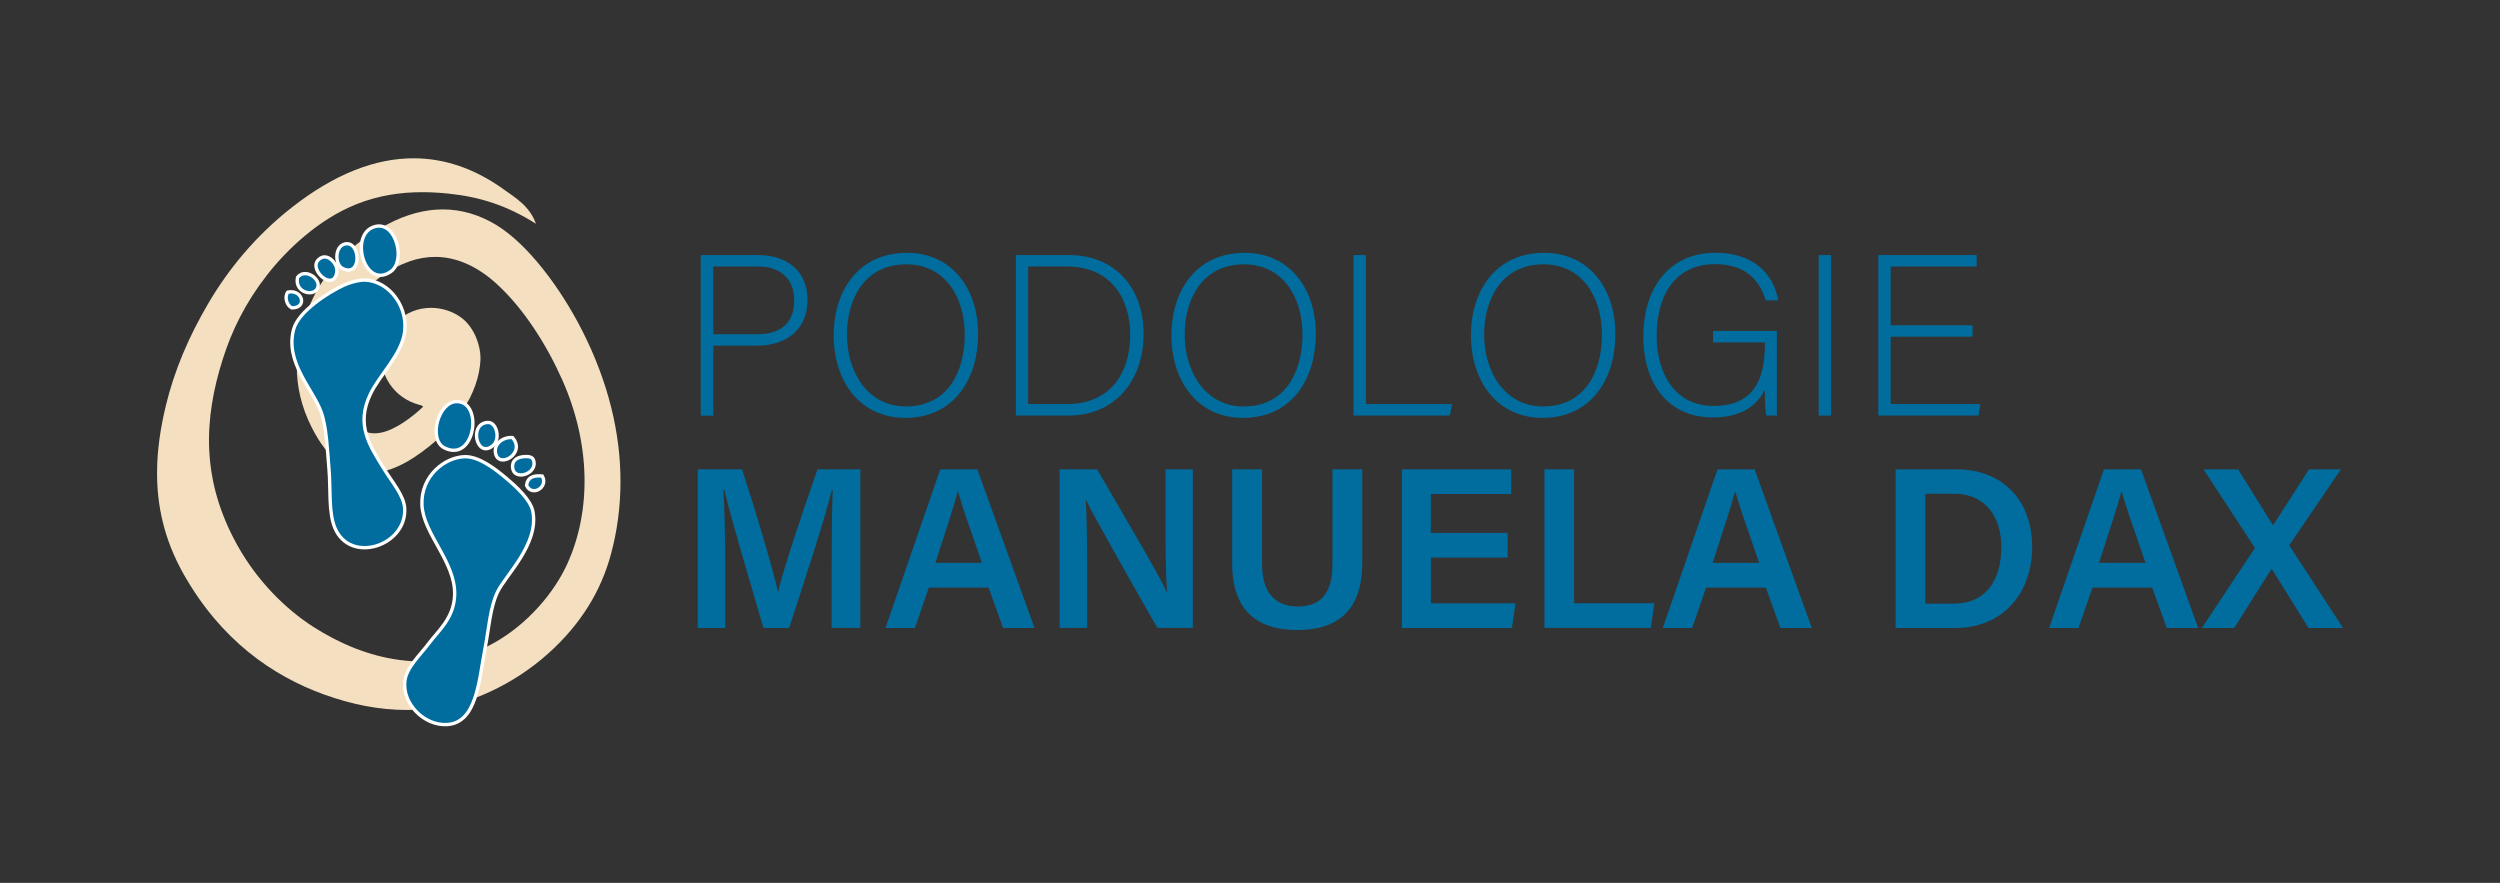 <?xml version="1.0" encoding="utf-8"?>
<!-- Generator: Adobe Illustrator 28.1.0, SVG Export Plug-In . SVG Version: 6.00 Build 0)  -->
<svg version="1.1" id="Ebene_1" xmlns="http://www.w3.org/2000/svg" xmlns:xlink="http://www.w3.org/1999/xlink" x="0px" y="0px"
	 viewBox="0 0 282.69 99.83" style="enable-background:new 0 0 282.69 99.83;" xml:space="preserve">
<rect x="0" y="0" width="282.69" height="99.83" fill="#333333" stroke="none"/>
<style type="text/css">
	.st0{fill:#006D9E;}
	.st1{fill:#F4E0C1;}
	.st2{fill-rule:evenodd;clip-rule:evenodd;fill:#006D9E;}
	.st3{fill:none;stroke:#FFFFFF;stroke-width:0.381;}
</style>
<g>
	<g>
		<path class="st0" d="M79.23,28.84h6.48c3.32,0,5.6,1.84,5.6,5.06c0,3.27-2.26,5.19-5.78,5.19h-4.87v7.91h-1.43V28.84z
			 M80.66,37.79h5c2.93,0,4.15-1.56,4.15-3.84c0-2.44-1.61-3.81-4.04-3.81h-5.11V37.79z"/>
		<path class="st0" d="M110.6,37.79c0,4.95-2.64,9.46-8.24,9.46c-5.11,0-8.09-4.12-8.09-9.33c0-5.13,2.88-9.33,8.27-9.33
			C107.52,28.58,110.6,32.5,110.6,37.79z M95.77,37.84c0,4.17,2.31,8.12,6.66,8.12c4.69,0,6.66-3.84,6.66-8.14
			c0-4.23-2.23-7.93-6.61-7.93C97.82,29.88,95.77,33.74,95.77,37.84z"/>
		<path class="st0" d="M114.86,28.84h6.02c4.98,0,8.43,3.47,8.43,8.92c0,5.42-3.37,9.23-8.45,9.23h-5.99V28.84z M116.26,45.69h4.38
			c4.8,0,7.16-3.37,7.16-7.86c0-3.99-2.13-7.7-7.16-7.7h-4.38V45.69z"/>
		<path class="st0" d="M148.79,37.79c0,4.95-2.64,9.46-8.24,9.46c-5.11,0-8.09-4.12-8.09-9.33c0-5.13,2.88-9.33,8.27-9.33
			C145.71,28.58,148.79,32.5,148.79,37.79z M133.96,37.84c0,4.17,2.31,8.12,6.66,8.12c4.69,0,6.66-3.84,6.66-8.14
			c0-4.23-2.23-7.93-6.61-7.93C136.01,29.88,133.96,33.74,133.96,37.84z"/>
		<path class="st0" d="M153.05,28.84h1.4v16.85h9.75l-0.26,1.3h-10.89V28.84z"/>
		<path class="st0" d="M182.66,37.79c0,4.95-2.64,9.46-8.24,9.46c-5.11,0-8.09-4.12-8.09-9.33c0-5.13,2.88-9.33,8.27-9.33
			C179.57,28.58,182.66,32.5,182.66,37.79z M167.82,37.84c0,4.17,2.31,8.12,6.66,8.12c4.69,0,6.66-3.84,6.66-8.14
			c0-4.23-2.23-7.93-6.61-7.93C169.87,29.88,167.82,33.74,167.82,37.84z"/>
		<path class="st0" d="M200.91,46.99h-1.17c-0.1-0.21-0.16-1.14-0.18-2.9c-0.65,1.24-2.07,3.11-5.86,3.11
			c-5.21,0-7.88-3.97-7.88-9.13c0-5.42,2.85-9.49,8.17-9.49c3.92,0,6.51,2.05,7.08,5.39h-1.4c-0.78-2.57-2.57-4.1-5.73-4.1
			c-4.54,0-6.61,3.53-6.61,8.12c0,4.15,2,7.91,6.43,7.91c4.54,0,5.81-2.96,5.81-6.97v-0.21h-5.86v-1.3h7.21V46.99z"/>
		<path class="st0" d="M207.05,28.84v18.15h-1.4V28.84H207.05z"/>
		<path class="st0" d="M223.05,38.07h-9.26v7.62h10.14l-0.21,1.3h-11.33V28.84h11.12v1.3h-9.72v6.64h9.26V38.07z"/>
		<path class="st0" d="M94.04,63.97c0-3.15,0.04-6.57,0.12-8.55h-0.11c-0.82,3.4-2.99,9.96-4.82,15.59h-2.9
			c-1.39-4.8-3.64-12.23-4.43-15.63h-0.11c0.15,2.09,0.22,5.88,0.22,8.96v6.67H78.9V53.07h5.01c1.62,4.99,3.5,11.31,4.06,13.85h0.03
			c0.43-2.14,2.74-8.97,4.44-13.85h4.84v17.93h-3.25V63.97z"/>
		<path class="st0" d="M105.03,66.44l-1.58,4.57h-3.32l6.19-17.93h4.2l6.46,17.93h-3.55l-1.65-4.57H105.03z M111.03,63.65
			c-1.42-4.1-2.28-6.55-2.7-8.08h-0.03c-0.44,1.68-1.39,4.57-2.53,8.08H111.03z"/>
		<path class="st0" d="M119.82,71.01V53.07h4.24c2.35,4.08,6.99,11.91,7.88,13.86h0.04c-0.19-2.02-0.18-5.03-0.18-7.97v-5.89h3.08
			v17.93h-4.01c-2.08-3.64-7.09-12.41-8.06-14.46h-0.04c0.13,1.73,0.16,5.19,0.16,8.41v6.05H119.82z"/>
		<path class="st0" d="M142.71,53.07V63.8c0,3.71,1.96,4.78,4.02,4.78c2.38,0,3.94-1.22,3.94-4.78V53.07h3.37v10.55
			c0,6.02-3.46,7.62-7.37,7.62c-3.94,0-7.34-1.69-7.34-7.52V53.07H142.71z"/>
		<path class="st0" d="M170.49,63.05h-8.69v5.17h9.57l-0.41,2.79h-12.44V53.07h12.36v2.79h-9.09v4.4h8.69V63.05z"/>
		<path class="st0" d="M174.63,53.07h3.36v15.14h9.08l-0.4,2.79h-12.03V53.07z"/>
		<path class="st0" d="M192.92,66.44l-1.58,4.57h-3.32l6.19-17.93h4.2l6.46,17.93h-3.55l-1.65-4.57H192.92z M198.92,63.65
			c-1.42-4.1-2.28-6.55-2.7-8.08h-0.03c-0.44,1.68-1.39,4.57-2.53,8.08H198.92z"/>
		<path class="st0" d="M214.35,53.07h6.87c5.16,0,8.57,3.44,8.57,8.76c0,5.26-3.32,9.18-8.71,9.18h-6.73V53.07z M217.71,68.26h3.2
			c3.71,0,5.39-2.72,5.39-6.4c0-3.14-1.56-6.03-5.37-6.03h-3.22V68.26z"/>
		<path class="st0" d="M236.61,66.44l-1.58,4.57h-3.32l6.19-17.93h4.2l6.46,17.93h-3.55l-1.65-4.57H236.61z M242.61,63.65
			c-1.42-4.1-2.28-6.55-2.7-8.08h-0.03c-0.44,1.68-1.39,4.57-2.53,8.08H242.61z"/>
		<path class="st0" d="M261.04,71.01l-4.16-6.68h-0.03l-4.22,6.68h-3.65l6-9.05l-5.81-8.88h3.91l3.93,6.3h0.03l4.05-6.3h3.6
			l-5.83,8.58l6.08,9.35H261.04z"/>
	</g>
	<g>
		<path class="st1" d="M46.75,17.9C46.75,17.9,46.75,17.9,46.75,17.9C46.75,17.9,46.75,17.9,46.75,17.9 M47.73,21.72
			C47.73,21.72,47.73,21.72,47.73,21.72C47.73,21.72,47.73,21.72,47.73,21.72 M50.77,21.89c-0.03,0-0.06-0.01-0.09-0.01
			C50.71,21.88,50.74,21.88,50.77,21.89 M40.39,23.03c2.5-0.97,4.95-1.32,7.33-1.32C45.34,21.72,42.89,22.06,40.39,23.03
			 M40.17,23.12c0.07-0.03,0.14-0.05,0.2-0.08C40.31,23.07,40.24,23.09,40.17,23.12 M50.02,23.63L50.02,23.63L50.02,23.63
			 M60.6,25.29L60.6,25.29c-0.7-1.95-2.25-2.89-3.72-3.94c-0.03-0.02-0.06-0.04-0.08-0.06c0.03,0.02,0.06,0.04,0.08,0.06
			C58.36,22.4,59.91,23.34,60.6,25.29 M49.19,29.01C49.19,29.01,49.19,29.01,49.19,29.01C49.19,29.01,49.19,29.01,49.19,29.01
			 M46.26,29.52c0.99-0.35,1.97-0.51,2.92-0.51C48.23,29.01,47.25,29.17,46.26,29.52 M56.13,32.05c-0.01-0.01-0.02-0.02-0.03-0.03
			C56.11,32.03,56.12,32.04,56.13,32.05 M48.69,34.76C48.68,34.76,48.68,34.76,48.69,34.76C48.68,34.76,48.68,34.76,48.69,34.76
			 M47.7,34.85c0.32-0.06,0.65-0.09,0.98-0.09C48.35,34.76,48.02,34.79,47.7,34.85 M54.28,40.42c0-1.41-0.68-3.42-2.15-4.54
			c-0.02-0.01-0.04-0.03-0.06-0.04c0.02,0.01,0.04,0.03,0.06,0.04C53.6,36.99,54.28,39.01,54.28,40.42 M43.13,40.42
			c0-2.42,1.54-4.97,4.53-5.57c0.01,0,0.01,0,0.02,0c-0.01,0-0.01,0-0.02,0C44.68,35.45,43.13,38,43.13,40.42 M33.5,41.41
			c0-1.94,0.38-3.81,0.97-5.61c1.27-3.89,4.08-7.72,9.29-10.48c2.12-1.12,4.21-1.68,6.25-1.68c-2.04,0-4.13,0.56-6.25,1.68
			c-5.21,2.77-8.03,6.6-9.29,10.48C33.88,37.6,33.5,39.47,33.5,41.41 M47.78,45.97c0.01-0.01,0.01-0.01,0.02-0.02
			C47.8,45.96,47.79,45.96,47.78,45.97 M47.75,46c0.01-0.01,0.01-0.01,0.02-0.02C47.76,45.99,47.76,46,47.75,46 M47.69,46.06
			C47.7,46.05,47.7,46.05,47.69,46.06C47.7,46.05,47.7,46.05,47.69,46.06 M47.59,46.15c0.01-0.01,0.02-0.02,0.03-0.03
			C47.61,46.13,47.6,46.14,47.59,46.15 M47.56,46.18c0,0,0.01-0.01,0.01-0.01C47.57,46.17,47.56,46.17,47.56,46.18 M35.24,48.38
			c0-0.01-0.01-0.01-0.01-0.02C35.23,48.37,35.23,48.38,35.24,48.38 M42.3,48.96c1.66,0,3.61-1.3,5.24-2.77
			C45.91,47.66,43.96,48.96,42.3,48.96 M42.3,48.96L42.3,48.96L42.3,48.96 M41.75,53.44c1.55,0,3.22-0.6,4.99-1.75
			C44.97,52.84,43.3,53.44,41.75,53.44 M41.74,53.44C41.74,53.44,41.74,53.44,41.74,53.44C41.74,53.44,41.74,53.44,41.74,53.44
			 M17.76,53.47c0-2.63,0.41-5.18,0.99-7.59c0.96-3.98,2.58-7.79,4.79-11.55c2.25-3.84,5.35-7.65,9.44-10.86
			c4.85-3.8,9.45-5.57,13.77-5.57c-4.32,0-8.93,1.77-13.77,5.57c-4.09,3.21-7.18,7.02-9.44,10.86c-2.21,3.76-3.83,7.57-4.79,11.55
			C18.17,48.29,17.76,50.83,17.76,53.47 M70.12,54.4c0-5.48-1.38-11.26-4.32-17.06c-2.47-4.87-6.14-9.75-9.66-11.92
			c-0.01-0.01-0.02-0.01-0.03-0.02c0.01,0.01,0.02,0.01,0.03,0.02c3.52,2.17,7.19,7.05,9.66,11.92
			C68.74,43.15,70.12,48.93,70.12,54.4 M47.91,74.79c2.54,0,5.09-0.55,7.83-2.07C53,74.24,50.45,74.79,47.91,74.79 M47.91,74.79
			C47.9,74.79,47.9,74.79,47.91,74.79C47.9,74.79,47.9,74.79,47.91,74.79 M36.7,78.55c-0.03-0.01-0.06-0.02-0.09-0.03
			C36.64,78.53,36.67,78.54,36.7,78.55 M48.67,80.12c0.02,0,0.04,0,0.06-0.01C48.71,80.12,48.69,80.12,48.67,80.12 M45.99,80.28
			c0.87,0,1.75-0.05,2.63-0.15C47.74,80.23,46.86,80.28,45.99,80.28 M45.99,80.28C45.99,80.28,45.99,80.28,45.99,80.28
			C45.99,80.28,45.99,80.28,45.99,80.28"/>
		<path class="st1" d="M45.99,80.28L45.99,80.28C45.99,80.28,45.99,80.28,45.99,80.28c-3.14,0-6.23-0.63-9.29-1.73
			c-0.03-0.01-0.06-0.02-0.09-0.03c-5.79-2.1-11.68-6.15-15.92-13.73c-2.16-3.87-2.94-7.68-2.93-11.32c0-2.63,0.41-5.18,0.99-7.59
			c0.96-3.98,2.58-7.79,4.79-11.55c2.25-3.84,5.35-7.65,9.44-10.86c4.85-3.8,9.45-5.57,13.77-5.57c0,0,0,0,0.01,0c0,0,0,0,0,0
			c3.54,0,6.89,1.18,10.04,3.4c0.03,0.02,0.06,0.04,0.08,0.06c1.48,1.05,3.03,1.99,3.72,3.94c-3.3-2.09-6.39-3.04-9.83-3.4
			c-0.03,0-0.06-0.01-0.09-0.01c-0.97-0.1-1.95-0.16-2.95-0.16c0,0,0,0,0,0c0,0,0,0,0,0c-2.38,0-4.84,0.35-7.33,1.32
			c0,0-0.01,0-0.01,0.01c-0.07,0.03-0.14,0.05-0.2,0.08c-4.08,1.65-7.67,4.96-10.02,7.99c-2.43,3.12-3.96,6.25-4.99,9.51
			c-2.12,6.71-2.5,13.58,1.69,21.07c2.24,4,5.4,7.14,8.54,9.16c3.03,1.94,6.34,3.3,9.73,3.75c0.93,0.12,1.86,0.2,2.78,0.2
			c0,0,0,0,0,0c0,0,0,0,0.01,0c2.54,0,5.09-0.55,7.83-2.07c0.03-0.02,0.07-0.04,0.1-0.05c3.84-2.16,6.77-5.66,8.25-8.86
			c2.79-6.06,2.67-13.68-0.52-20.86c-1.75-3.95-4.36-8.09-7.44-10.89c-0.01-0.01-0.02-0.02-0.03-0.03c-2.1-1.9-4.44-3.01-6.91-3.01
			c0,0,0,0,0,0c0,0,0,0,0,0c-0.95,0-1.93,0.16-2.92,0.51c-0.02,0.01-0.05,0.02-0.07,0.03c-4.32,1.54-7,5.26-7.84,8.37
			c-0.65,2.39-0.67,4.99,0.66,7.94c0.51,1.14,1.04,2.21,1.93,2.74c0.42,0.25,0.88,0.36,1.37,0.36h0c0,0,0,0,0.01,0
			c1.66,0,3.61-1.3,5.24-2.77c0,0,0.01-0.01,0.01-0.01c0,0,0.01-0.01,0.01-0.01c0,0,0.01-0.01,0.01-0.01
			c0.01-0.01,0.02-0.02,0.03-0.03c0.03-0.02,0.05-0.05,0.08-0.07c0,0,0.01-0.01,0.01-0.01c0.02-0.02,0.03-0.03,0.05-0.04
			c0.01-0.01,0.01-0.01,0.02-0.02c0,0,0.01-0.01,0.01-0.01c0.01-0.01,0.01-0.01,0.02-0.02c-0.08-0.16-0.36-0.21-0.52-0.25
			c-1.17-0.33-2.61-1.1-3.55-2.83c-0.4-0.74-0.6-1.58-0.6-2.45c0-2.42,1.54-4.97,4.53-5.57c0.01,0,0.01,0,0.02,0
			c0.01,0,0.02,0,0.02,0c0.32-0.06,0.65-0.09,0.98-0.09h0c0,0,0,0,0.01,0c1.22,0,2.47,0.4,3.39,1.08c0.02,0.01,0.04,0.03,0.06,0.04
			c1.46,1.11,2.15,3.13,2.15,4.54c0,0.06,0,0.11,0,0.17c-0.16,3.83-2.8,7.98-7.51,11.08c-0.01,0.01-0.02,0.01-0.03,0.02
			c-1.76,1.15-3.44,1.75-4.99,1.75c0,0,0,0,0,0c0,0,0,0,0,0c-2.54,0-4.75-1.61-6.5-5.06c0-0.01-0.01-0.01-0.01-0.02
			c-0.01-0.02-0.02-0.04-0.03-0.05c-1.22-2.41-1.7-4.71-1.7-6.91c0-1.94,0.38-3.81,0.97-5.61c1.27-3.89,4.08-7.72,9.29-10.48
			c2.12-1.12,4.21-1.68,6.25-1.68h0h0c2.1,0,4.14,0.6,6.08,1.78c0.01,0.01,0.02,0.01,0.03,0.02c3.52,2.17,7.19,7.05,9.66,11.92
			c2.94,5.8,4.33,11.58,4.32,17.06c0,2.84-0.37,5.61-1.09,8.25c-1.09,4.02-3.3,7.79-7.05,11.16c-4.05,3.64-9.04,5.8-13.25,6.3
			c-0.02,0-0.04,0-0.06,0.01c-0.02,0-0.03,0-0.05,0.01C47.74,80.23,46.86,80.28,45.99,80.28L45.99,80.28"/>
		<path class="st2" d="M51.64,45.41c3.05-0.02,2.08,6.98-1.4,5.23C48.41,49.71,49.54,45.42,51.64,45.41"/>
		<path class="st3" d="M51.64,45.41c3.05-0.02,2.08,6.98-1.4,5.23C48.41,49.71,49.54,45.42,51.64,45.41z"/>
		<path class="st2" d="M55.21,47.77c0.95,0,1.41,1.88,0.53,2.62C53.87,51.95,52.96,47.78,55.21,47.77"/>
		<path class="st3" d="M55.21,47.77c0.95,0,1.41,1.88,0.53,2.62C53.87,51.95,52.96,47.78,55.21,47.77z"/>
		<path class="st2" d="M57.95,49.48c1.61,1.84-1.76,3.69-1.94,1.6C55.93,50.16,56.88,49.39,57.95,49.48"/>
		<path class="st3" d="M57.95,49.48c1.61,1.84-1.76,3.69-1.94,1.6C55.93,50.16,56.88,49.39,57.95,49.48z"/>
		<path class="st2" d="M59.31,51.63c0.73-0.04,0.97,0.13,1.06,0.55c0.32,1.45-2.31,2.24-2.41,0.66
			C57.91,51.93,58.64,51.67,59.31,51.63"/>
		<path class="st3" d="M59.31,51.63c0.73-0.04,0.97,0.13,1.06,0.55c0.32,1.45-2.31,2.24-2.41,0.66
			C57.91,51.93,58.64,51.67,59.31,51.63z"/>
		<path class="st2" d="M52.6,51.64c1.52-0.01,3.22,1.24,4.67,2.46c1.05,0.89,2.74,2.41,2.99,3.75c0.69,3.7-3.11,7.21-4.01,9.11
			c-0.84,1.77-0.97,4.11-1.4,6.34c-0.7,3.67-0.93,8.43-4.3,8.63c-2.61,0.15-5.08-2.39-4.77-4.93c0.19-1.57,1.75-2.94,2.76-4.31
			c1-1.34,2.79-2.79,2.87-5.42c0.11-3.74-3.57-6.91-3.7-10.19C47.58,53.77,50.37,51.66,52.6,51.64"/>
		<path class="st3" d="M52.6,51.64c1.52-0.01,3.22,1.24,4.67,2.46c1.05,0.89,2.74,2.41,2.99,3.75c0.69,3.7-3.11,7.21-4.01,9.11
			c-0.84,1.77-0.97,4.11-1.4,6.34c-0.7,3.67-0.93,8.43-4.3,8.63c-2.61,0.15-5.08-2.39-4.77-4.93c0.19-1.57,1.75-2.94,2.76-4.31
			c1-1.34,2.79-2.79,2.87-5.42c0.11-3.74-3.57-6.91-3.7-10.19C47.58,53.77,50.37,51.66,52.6,51.64z"/>
		<path class="st2" d="M61.32,53.83c0.72,1.27-1.17,2.39-1.78,1.06C59.65,53.94,60.36,53.73,61.32,53.83"/>
		<path class="st3" d="M61.32,53.83c0.72,1.27-1.17,2.39-1.78,1.06C59.65,53.94,60.36,53.73,61.32,53.83z"/>
		<path class="st2" d="M42.53,25.59c2.29-0.46,3.36,3.91,1.67,5.11C41.16,32.86,39.36,26.22,42.53,25.59"/>
		<path class="st3" d="M42.53,25.59c2.29-0.46,3.36,3.91,1.67,5.11C41.16,32.86,39.36,26.22,42.53,25.59z"/>
		<path class="st2" d="M38.98,27.59c1.81-0.43,1.98,3.82-0.22,2.78C37.81,29.92,37.86,27.86,38.98,27.59"/>
		<path class="st3" d="M38.98,27.59c1.81-0.43,1.98,3.82-0.22,2.78C37.81,29.92,37.86,27.86,38.98,27.59z"/>
		<path class="st2" d="M36.31,29.15c0.82-0.44,1.88,0.69,1.78,1.56C37.8,33.26,34.4,30.17,36.31,29.15"/>
		<path class="st3" d="M36.31,29.15c0.82-0.44,1.88,0.69,1.78,1.56C37.8,33.26,34.4,30.17,36.31,29.15z"/>
		<path class="st2" d="M33.64,31.37c0.82-1.06,2.49,0.05,2.33,1C35.76,33.65,33.27,33.21,33.64,31.37"/>
		<path class="st3" d="M33.64,31.37c0.82-1.06,2.49,0.05,2.33,1C35.76,33.65,33.27,33.21,33.64,31.37z"/>
		<path class="st2" d="M40.76,31.7c2.76-0.33,5.38,2.58,5,5.78c-0.31,2.59-2.85,4.91-3.89,7.11c-1.66,3.49-0.06,5.81,1.56,8.44
			c0.91,1.49,2.25,3,2.33,4.45c0.24,4.23-6.15,6.36-7.89,2.22c-0.74-1.76-0.47-4.4-0.67-6.67c-0.18-2.08-0.27-4.75-0.89-6.45
			c-0.97-2.65-4.1-5.6-3.11-9.33c0.54-2.04,3.91-4.19,5.67-5C39.52,31.96,40.2,31.77,40.76,31.7"/>
		<path class="st3" d="M40.76,31.7c2.76-0.33,5.38,2.58,5,5.78c-0.31,2.59-2.85,4.91-3.89,7.11c-1.66,3.49-0.06,5.81,1.56,8.44
			c0.91,1.49,2.25,3,2.33,4.45c0.24,4.23-6.15,6.36-7.89,2.22c-0.74-1.76-0.47-4.4-0.67-6.67c-0.18-2.08-0.27-4.75-0.89-6.45
			c-0.97-2.65-4.1-5.6-3.11-9.33c0.54-2.04,3.91-4.19,5.67-5C39.52,31.96,40.2,31.77,40.76,31.7z"/>
		<path class="st2" d="M32.98,34.81c-0.54-0.27-0.85-1.2-0.44-1.78C34.26,32.69,34.77,34.87,32.98,34.81"/>
		<path class="st3" d="M32.98,34.81c-0.54-0.27-0.85-1.2-0.44-1.78C34.26,32.69,34.77,34.87,32.98,34.81z"/>
	</g>
</g>
</svg>

